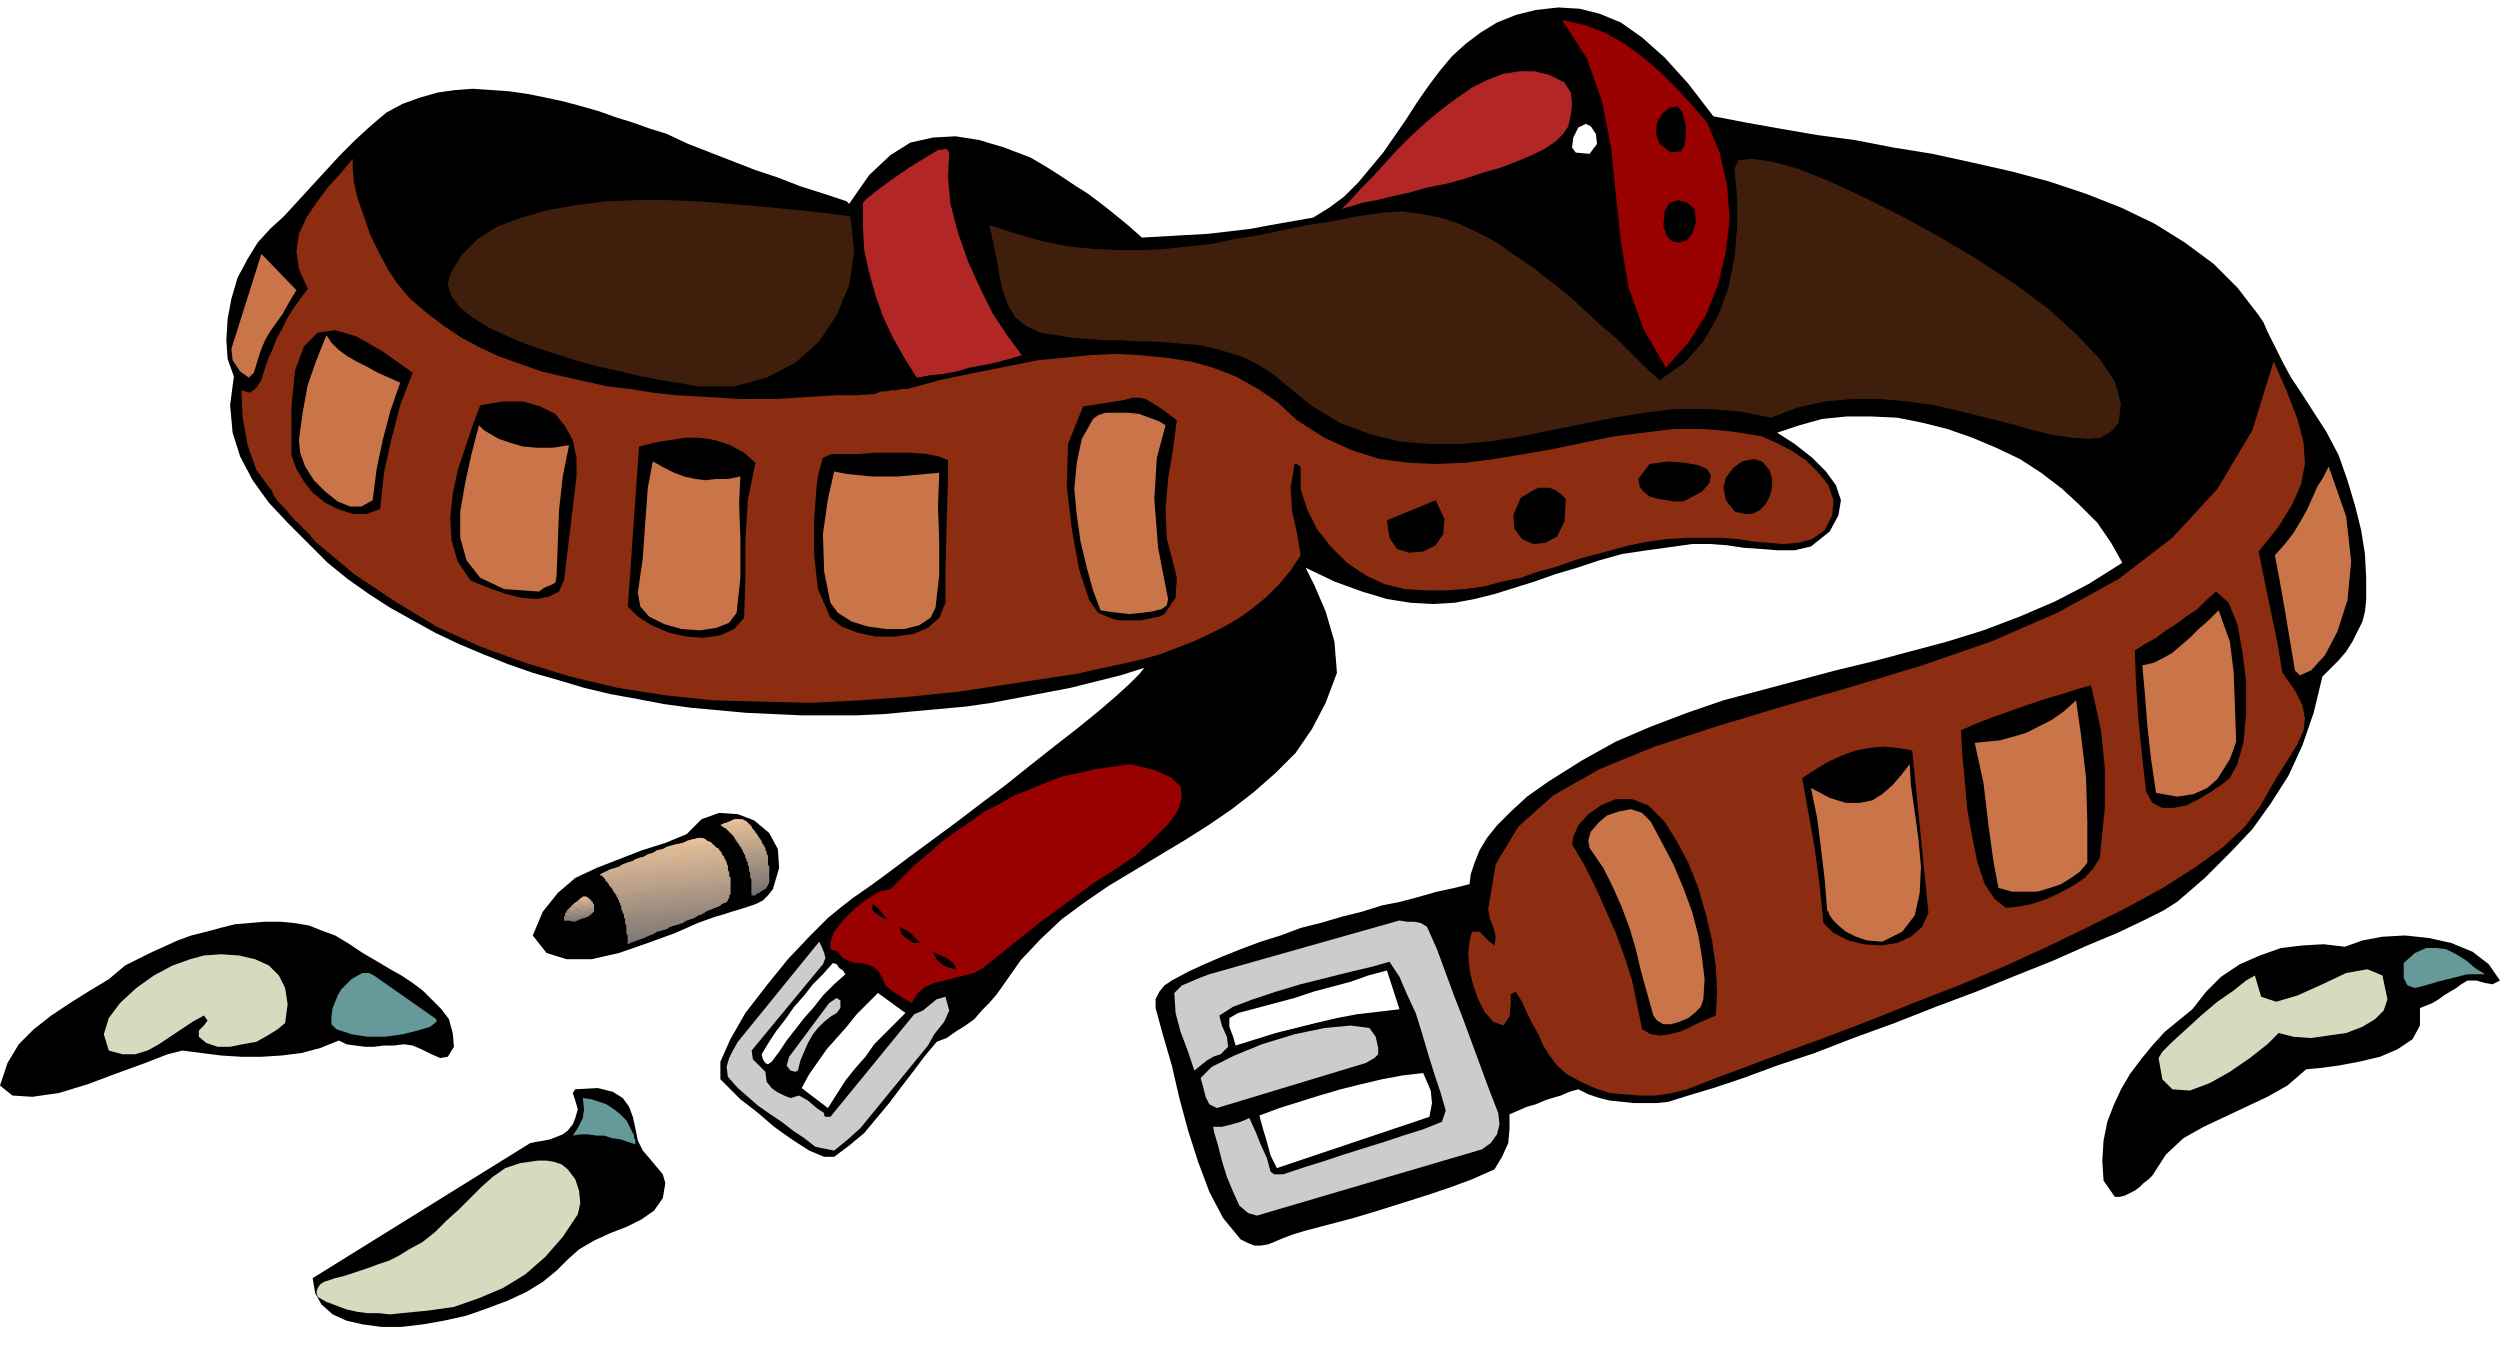 <svg xmlns="http://www.w3.org/2000/svg" fill-rule="evenodd" height="1.092in" preserveAspectRatio="none" stroke-linecap="round" viewBox="0 0 1999 1092" width="1.999in"><style>.pen1{stroke:none}.brush11{fill:#7a7772}.brush12{fill:#7c7775}.brush13{fill:#7f7a75}.brush14{fill:#827c75}.brush15{fill:#847c75}.brush16{fill:#89827a}.brush17{fill:#8c827a}.brush18{fill:#8e847a}.brush19{fill:#91847a}.brush20{fill:#93877c}.brush21{fill:#96897c}.brush22{fill:#99897c}.brush23{fill:#9b8c7c}.brush24{fill:#9e8e82}.brush25{fill:#a09182}.brush26{fill:#a39382}.brush27{fill:#a59382}.brush28{fill:#a89684}.brush29{fill:#aa9684}.brush30{fill:#ad9984}.brush31{fill:#af9984}.brush32{fill:#b59e87}.brush33{fill:#b7a089}.brush34{fill:#baa089}.brush35{fill:#bca389}.brush36{fill:#bfa389}.brush37{fill:#c1a58c}.brush38{fill:#c4a58c}.brush39{fill:#c6a88c}.brush40{fill:#c9aa8c}.brush41{fill:#ccad91}.brush42{fill:#ceaf91}.brush43{fill:#d1af91}.brush44{fill:#d3b291}.brush45{fill:#d6b593}.brush46{fill:#d8b593}.brush47{fill:#dbb793}.brush48{fill:#ddb793}.brush49{fill:#e2bc99}.brush50{fill:#e5bc99}.brush51{fill:#e8bf99}.brush52{fill:#eac199}</style><path class="pen1" d="m1806 252 4 6 3 7 4 8 4 8 5 10 6 11 8 12 9 14 11 17 10 19 7 20 6 20 5 20 3 19 1 19v18l-1 9-2 8-4 8-4 8-5 8-6 7-6 6-7 7-7 29-9 26-11 24-14 22-15 21-18 19-20 20-22 19-11 7-16 8-21 10-24 10-27 12-30 12-32 13-32 12-33 13-33 12-31 12-30 10-27 10-24 8-20 6-16 5-9 1h-19l-9-1-10-1-8-2-9-3-8-4-7 2-7 3-7 2-6 2-7 3-7 2-7 3-7 3v12l-1 11-5 11-6 10-18 8-19 7-18 6-19 6-19 6-20 6-19 5-19 5-10 3-8 3-7 3-5 2-6 1h-5l-5-2-6-3-14-17-11-21-9-24-8-25-7-26-6-26-7-24-6-22v-7l3-6 4-5 6-4 13-7 13-6 14-6 15-6 16-6 16-5 16-6 16-4 17-5 16-4 16-5 15-3 15-4 14-4 14-3 12-3 1-8 3-9 4-10 6-10 8-10 11-11 13-12 17-12 27-17 27-15 28-12 29-11 29-10 30-8 30-8 30-8 29-7 30-8 30-8 29-9 29-11 28-12 27-14 27-17-9-16-11-16-14-14-14-13-17-13-17-11-19-9-19-8-20-7-20-5-20-4-21-1h-19l-20 2-18 5-18 6 14 9 14 11 11 11 8 11 4 12-2 12-7 13-15 12-13 3h-14l-13-1-14-1-13-2-14-1h-14l-14 2-22 3-20 3-18 5-18 6-17 5-17 6-16 5-16 5-16 4-16 3-17 1-18-1-19-3-20-6-22-8-23-11 7 14 9 21 7 24 2 25-9 24-11 21-13 19-16 16-17 15-18 14-19 13-19 12-20 12-20 12-20 12-19 13-19 14-17 16-16 17-14 20-5 7-6 7-6 6-6 7-7 5-8 5-7 5-8 3-10 12-9 12-10 13-9 12-10 12-10 12-12 10-12 9h-8l-12-5-14-9-14-10-14-12-13-10-10-10-6-6v-14l8-18 12-21 17-22 17-21 17-18 15-15 11-9 9-7 13-9 15-11 16-12 19-14 19-14 21-16 20-15 20-16 19-15 18-14 16-13 14-12 11-10 8-8 4-5-19 6-20 5-20 5-21 4-21 4-21 4-21 3-22 2-22 2-21 2-22 1h-44l-22-1-22-1-22-2-22-2-22-3-21-4-22-4-21-5-20-6-21-6-20-7-20-8-19-8-19-9-18-10-18-10-17-11-17-12-16-13-16-16-16-16-15-16-13-18-10-19-6-19-2-22 3-23-5-14-1-15 1-17 3-16 5-17 8-15 8-13 10-11 11-10 11-12 11-12 11-12 12-13 12-12 12-11 13-11 13-7 14-5 14-4 14-2 14-1 14 1 15 1 14 2 15 3 14 3 15 4 14 4 14 5 13 4 14 5 13 4 17 8 18 7 18 7 18 7 18 6 18 7 19 6 18 6 2 2 16-23 17-16 16-10 18-4 18-1 19 3 20 6 21 8 12 7 11 7 12 8 11 7 12 9 10 8 11 9 10 9 18-1 17-1 18-1 17-2 17-2 16-3 17-3 17-3 13-8 12-9 11-11 10-12 10-12 9-13 9-13 9-14 9-13 9-12 10-12 11-10 12-9 13-8 15-6 16-4 18-2 17 1 16 4 17 7 17 12 18 16 19 21 20 26 26 5 28 5 29 5 30 4 31 6 31 5 32 7 31 7 30 8 30 10 28 11 27 13 24 15 23 17 19 19 17 22zm193 532-9-13-13-10-17-7-18-4-19-2-18 1-16 3-14 5-17-2-17 1-17 2-17 6-16 7-15 10-12 12-11 14-11 9-11 9-10 11-9 11-9 12-7 12-6 13-5 13-3 15-1 16 1 16 9 13h4l4-1 4-2 4-2 4-3 3-3 4-3 3-3 11-17 14-13 16-9 17-8 17-8 17-8 16-9 15-13 11-1 15-2 16-3 17-4 14-6 12-8 6-11v-14l5-2 5-2 5-3 4-3 5-3 5-3 4-3 5-3h7l7 2 6 1 6-3zM514 920l-4-8-2-10-2-9-3-8-5-7-8-5-12-3-18 1-2 3 2 6 2 7-2 7-2 5-4 5-4 3-5 2-5 2-5 1-6 1-5 1-174 108 2 12 5 9 9 8 11 5 13 3 15 2h16l17-2 17-3 18-4 17-6 16-6 15-7 13-8 11-9 9-9 9-8 12-7 13-6 13-5 12-6 10-7 7-10 2-12-2-7-5-6-5-6-6-7zM353 807l-8-8-7-7-8-6-9-6-9-5-10-6-12-7-12-8-10-6-11-4-10-4-12-2-11-1h-12l-12 1-12 1-12 3-11 3-12 3-11 4-11 5-11 5-10 5-10 5-13 11-15 9-16 10-15 10-14 11-12 12-9 15-6 18 10 8 16 1 21-3 23-7 24-9 22-8 18-7 12-3 15 2 16 2 16 1h16l16-1 16-2 15-4 15-6 6 3 7 1 8 1h7l8-1h8l8-1 7 1 7 3 8 4 7 3 6-1 5-8-1-11-3-11-6-8zm265-96 5-17-1-15-7-13-12-10-13-5-15-1-14 5-12 12-17 7-19 6-18 7-18 7-17 8-14 12-12 15-8 19 11 14 16 5h20l22-5 23-8 22-8 18-8 14-5 7-2 6-2 7-2 6-2 6-2 6-3 4-4 4-5zm525 182 2-11-1-10-3-7-3-7-17 2-16 3-17 4-16 4-17 5-16 5-16 5-16 6 3 11 3 10 3 11 5 10 122-41zm-24-86-10-31-15 4-14 5-15 4-15 4-15 5-15 4-15 4-15 4-7 4v7l3 8 2 7 16-5 16-5 16-4 16-4 17-4 16-3 17-2 17-2zm141-685 11 1 6-8-1-8-4-6-4-2-6 3-4 8-1 8 3 4zM724 810l-22-16-9 9-8 8-8 10-8 9-8 9-7 10-7 10-6 11 21 16 7-11 7-11 8-10 8-9 7-10 8-8 9-9 8-8zm-48-31-2-3-3-2-2-3-3-1-8 9-8 8-7 9-8 9-7 10-7 9-6 9-6 10 1 4 2 3 2 1 3-2 6-8 6-9 7-9 7-9 8-9 7-9 9-9 9-8z" style="fill:#000"/><path class="pen1" d="m1365 98 10 24 6 26 2 27-3 26-6 26-10 25-14 22-18 20-18-31-12-34-6-36-4-38-4-38-7-36-12-34-20-31 18 4 16 6 16 9 15 11 14 12 13 13 12 13 12 14zm-17 2-3-11-4-4-6 1-6 5-4 7-1 9 3 8 9 7 8-1 3-5 1-7v-9zm7 67-6-5-7-2-7 2-4 7-1 12 3 8 4 4 6 1 6-2 4-5 3-9-1-11zM765 775l-6-1-6-3-4-4-3-6 6 3 5 2 5 4 3 5zm-29-21h-5l-5-3-5-4-2-6 6 3 4 3 3 3 4 4zm-26-19-4-1-3-2-3-2-3-3 1-4 4 3 4 5 4 4zm198-51 14-13 12-12 8-11 3-10-1-9-7-7-13-6-20-5-14 2-14 2-13 3-14 3-13 5-12 5-13 5-12 7-12 6-11 8-12 8-11 8-10 9-11 9-10 10-10 10-9 2-10 6-10 8-9 9-7 9-3 8v6l6 2 4 5 4 2 5 2h5l5 1 5 2 4 3 3 5 3 7 6 5 8 5 7 4 5-8 6-5 7-3 8-2 8-2 8-2 8-2 7-4 15-12 15-12 15-12 15-11 15-11 15-11 16-10 16-11z" style="fill:#900"/><path class="pen1" d="m759 122-1 20 2 21 6 23 8 23 10 22 10 20 12 18 11 15-10 3-11 3-10 2-11 2-10 3-11 2-10 1-11 2-10-16-9-16-8-17-6-17-5-18-4-18-1-19v-19l4-4 9-7 11-8 13-9 13-8 10-6 7-1 2 3zm492-56 5 8 1 9-1 9-2 9-4 6-6 6-9 6-10 5-12 5-13 5-14 4-15 5-15 4-15 3-14 4-14 3-12 3-11 2-10 3-7 2 7-7 8-9 9-9 10-11 10-11 11-11 12-11 12-10 12-9 13-9 12-6 13-5 13-2h12l12 3 12 6z" style="fill:#b22626"/><path class="pen1" d="m317 226 11 13 13 11 13 10 15 10 15 8 15 7 17 6 17 6 17 4 18 4 18 4 18 2 18 3 18 2 18 1 18 1 15 1h31l15-1 16-1 16-1h16l15-1 4-2h4l5-1h4l4-1h4l4-1 4-1 18-5 19-4 20-4 20-4 20-4 21-2 20-2 21-1 20 1 20 2 20 3 18 5 18 7 18 10 16 11 15 14 22 14 22 10 22 7 23 3 22 1 24-1 23-3 24-4 23-4 24-5 24-5 24-3 24-3h24l23 2 24 4 11 5 12 6 12 8 10 10 8 10 4 12-1 12-6 12-10 7-11 3-12 1-12-1-12-1-13-2-12-1h-28l-16 1-15 2-15 3-15 4-15 4-14 4-14 5-15 4-14 5-15 3-15 4-15 2-15 1h-16l-17-1-16-4-15-7-15-10-13-13-11-14-8-16-5-16v-18l-2-1-1-1h-2l-3 19 1 18 4 18 3 18-8 12-9 11-10 10-11 9-11 8-12 7-12 6-13 6-13 5-13 5-14 4-13 3-14 3-14 3-13 3-14 2-39 6-40 6-39 4-40 3-39 2-40-1-39-1-38-4-38-6-38-9-36-11-36-13-35-16-33-20-33-22-31-26-4-5-5-5-5-5-5-5-4-5-5-5-4-5-3-6-12-16-7-20-4-22-1-22 7 2 5-4 4-6 2-7 3-9 4-9 3-8 5-9 4-8 5-8 5-7 6-8-7-16-2-14 2-14 6-13 8-12 9-12 10-11 10-12v8l1 11 3 13 5 14 5 15 7 14 7 13 7 11zm1098 150-6-7-7-2-9 2-7 5-6 8-2 8 2 10 7 9 8 2h6l6-3 5-5 3-6 2-7v-7l-2-7zm-67 24 13-7 6-7 1-6-3-5-7-3-11-2-13-1-15 2-9 12 1 6 3 4 5 4 7 2 7 1 6 1h6l3-1zm-96-1-4-4-4-3-5-2h-9l-4 2-5 3-5 3-6 14 1 11 6 8 9 4 10-1 9-5 6-12 1-18zm-104 1-39 16 2 14 6 9 10 3 11-1 10-5 6-9 1-12-7-15zM330 298l-24-17-21-12-17-5-14 2-11 11-7 19-3 29v39l4 11 6 10 7 9 10 8 10 5 12 4h11l11-4 3-29 6-27 7-27 10-26zm131 83v-15l-3-14-6-11-8-10-12-6-14-4h-16l-18 3-6 16-6 18-6 18-4 19-2 19 1 18 5 17 10 15 7 3 10 4 12 4 12 3 12 1 10-2 8-4 4-9 10-83zm143-11-9-8-11-6-12-4-12-2h-12l-13 2-12 2-12 3-9 128 8 8 11 7 14 6 14 3 14 1 13-2 11-5 8-9 1-31v-31l2-32 6-30zm152 112v-26l1-39 1-34v-15l-7-3-10-2-13-1h-28l-14 1h-21l-7 3-2 7-2 8-1 7-2 27v29l3 27 10 23 9 7 13 5 14 3h15l15-2 12-5 9-8 5-12zm185-146-12-9-8-5-5-3-5-1h-5l-8 2-13 2-19 3-12 30-1 34 4 34 6 33 4 12 4 12 7 10 12 5 5 1h17l5-1 5-1 5-1 4-2 9-13 1-16-4-16-4-15-1-24 2-24 4-24 3-23zm865 105 16-20 11-18 7-16 3-16-1-17-5-19-8-21-11-25-17 55-28 47-36 39-43 33-49 27-53 23-55 19-56 17-56 16-53 16-49 16-44 18-37 21-28 25-18 30-6 36 1 7 3 7 2 8-1 7-4-3-4-4-4-4h-6l-2 8-1 10 1 12 3 13 4 11 5 10 7 8 8 3 5-7 1-10v-8l4-2 5 8 4 9 4 8 5 9 4 9 5 8 6 8 8 7 11 6 11 5 12 4 12 1 12 1h13l13-2 12-3 23-9 27-10 29-11 33-12 34-13 35-14 36-14 36-15 35-16 33-16 32-16 29-16 25-16 22-16 17-16 12-16 12-21 10-16 8-13 5-11 1-10-2-10-6-12-10-14-4-24-5-24-5-24-5-25zm-23 181-6 5-9 6-10 6-10 5-10 2h-9l-8-4-5-9-3-27-3-29-2-30-1-27 8-5 9-5 8-6 8-5 8-6 9-6 7-7 8-7 10 9 7 17 4 22 3 24v25l-2 23-5 18-6 11zm-104 64-5 8-7 8-9 6-11 6-11 5-12 4-11 2-9 1-9-7-8-12-6-18-4-20-4-22-2-23-2-21-1-19 11-5 13-5 14-5 14-5 15-5 14-4 12-4 11-3 8 36 3 30v32l-4 40zm-150-86 13 130-5 11-9 8-11 5-13 2-14-1-12-3-12-6-8-8-3-30-4-30-5-28-5-28 11-7 10-6 11-5 11-4 11-2 11-1 11 1 12 2zm-198 57 10 16 9 17 8 20 6 21 5 21 3 21 1 20-1 19-7 3-7 3-8 4-7 3-8 2-7 1-8-1-7-4-4-20-4-19-6-19-7-19-8-18-8-18-9-18-10-17 1-6 4-9 8-9 10-7 12-5h13l13 5 13 13z" style="fill:#8c2d11"/><path class="pen1" d="m1694 338-6 7-8 5-10 1-13-1-15-2-16-4-18-5-20-5-20-5-21-5-22-3-22-2h-22l-22 2-22 5-21 8-25-5-26-2h-25l-25 3-25 4-25 5-25 5-24 5-25 4-24 2h-24l-24-2-24-6-24-9-23-14-23-19-10-8-10-6-10-5-12-4-11-3-12-3-13-1-12-1-13-1h-13l-13-1h-13l-13-1-13-1-12-2-13-2-11-5-9-7-6-10-4-11-3-13-2-13-3-14-3-13 22 7 21 6 20 4 20 2 20 1h19l19-1 18-2 19-2 19-4 19-3 19-4 19-4 20-3 20-4 21-3 15-1 15 2 16 3 15 5 15 7 15 8 14 10 15 10 14 11 14 11 13 12 13 12 13 11 12 12 11 11 11 10 20-14 15-17 12-21 8-22 5-24 2-24v-24l-2-23 3-7 10-1 16 2 22 6 25 10 28 13 30 15 31 17 30 18 29 19 27 20 22 20 19 20 12 18 5 18-2 15zM680 173l3 28-4 27-10 24-14 21-19 17-23 12-26 7h-28l-7-1-10-2-13-2-16-3-17-4-18-4-18-5-19-6-18-6-17-7-15-7-13-8-10-8-7-9-3-9 2-9 9-15 13-13 16-10 19-7 21-6 23-4 23-3 25-1h25l25 1 24 2 24 2 21 2 20 2 17 2 15 2z" style="fill:#3f1e0c"/><path class="pen1" d="m1835 536-4-24-4-24-4-23-4-21 8-9 7-9 6-10 5-9 4-9 4-9 5-8 4-8 14 40 4 36-3 31-8 25-10 19-11 12-9 4-4-4zm-61-48 9 25 3 24 1 26 1 30-2 6-3 8-5 8-5 8-8 7-11 5-13 2-17-3-4-27-3-27-2-26-2-22 9-2 8-4 7-4 7-6 7-6 7-7 8-7 8-8zm-176 222-4-21-4-29-4-34-7-32 10-1 10-1 11-3 10-3 10-5 10-5 10-7 10-9 4 28 4 34 1 35v33l-6 7-7 5-8 5-9 3-10 3h-20l-11-3zm-93 43-12-1-9-3-8-4-6-5-4-4-3-4-1-3-1-1-2-25-3-25-3-24-5-24 15 8 13 4h11l10-2 8-5 8-7 7-8 7-9 1 17 3 21 3 22 2 22-1 21-4 18-10 13-16 8zm-143 46-2 6-5 5-5 4-7 3-7 2h-6l-5-3-3-4-5-18-5-18-4-17-5-17-6-16-7-16-8-16-11-16-1-6 2-7 6-7 7-6 9-3 10-2 9 3 7 7 9 17 9 17 8 19 7 19 5 19 3 18 2 17-1 16zM934 479l-1 5-4 3-8 2-8 1-10 1-9-1-8-1-6-1-6-16-5-18-5-21-3-21-2-21 2-21 4-19 9-16 4-3 6-2h18l9 1 8 3 8 3 5 3-7 26-2 33 3 39 8 41zm-186 7-4 8-9 6-12 3h-14l-15-2-13-4-11-7-6-8-5-25-1-30 4-28 5-22 10 2 10 1 10 1h21l11-1 11-1 11-1-1 27 1 28v27l-3 26zM592 381l-1 21 1 29v31l-3 28-6 8-10 4-13 2-15-1-14-4-12-6-7-8-2-11 4-28 2-29 2-27 4-21 9 5 8 4 8 3 9 2 8 1 8-1h10l10-2zm-137-25-5 25-3 27-1 27-1 26-1 5-4 2-5 2-4 3-28-2-19-9-11-14-5-18v-21l4-23 5-23 6-23 4 4 5 3 7 4 9 3 10 3 11 1h13l13-2zm-135-50-8 23-6 23-5 24-3 24-9 5h-9l-10-4-10-8-9-9-7-11-4-11-1-10 3-22 4-22 7-20 8-20 4 6 6 6 7 5 7 4 8 4 9 5 9 4 9 4zm-83-74-6 10-5 9-5 7-5 7-4 7-3 7-3 9-3 10-4 4-7-5-6-9-1-9 24-76 28 29z" style="fill:#c97549"/><path class="pen1" style="fill:#727272" d="m601 714 7-1-1 1h-1l-1 1-1 1h-3v-2z"/><path class="pen1" style="fill:#757572" d="m605 714-4 1v-3l10-1-1 1-2 1-1 1h-2z"/><path class="pen1" style="fill:#777572" d="m608 713-7 1v-3l12-1-1 1h-1l-2 1-1 1z"/><path class="pen1 brush11" d="m611 711-10 1v-2l13-2-1 1-1 1-1 1z"/><path class="pen1 brush12" d="m613 710-12 1v-3l13-1v1l-1 1v1z"/><path class="pen1 brush13" d="m614 708-13 2v-3l14-2v1l-1 1v1z"/><path class="pen1 brush14" d="m614 707-13 1v-3l14-1v2l-1 1z"/><path class="pen1 brush15" d="m615 705-14 2v-3l14-2v3z"/><path class="pen1 brush16" d="m615 704-14 1v-2l-1-1 15-1v3z"/><path class="pen1 brush17" d="m615 702-14 2v-2h-1v-1l15-1v2z"/><path class="pen1 brush18" d="m615 701-15 1v-2l15-2v3z"/><path class="pen1 brush19" d="m615 700-15 1v-2l15-2v3z"/><path class="pen1 brush20" d="m615 698-15 2v-3l15-2v3z"/><path class="pen1 brush21" d="m615 697-15 2v-2h-1v-1l16-2v3z"/><path class="pen1 brush22" d="m615 695-15 2-1-1v-2l16-1v2z"/><path class="pen1 brush23" d="m615 694-16 2v-3l15-2v1h1v2z"/><path class="pen1 brush24" d="m615 693-16 1v-2h-1v-1l16-1v2l1 1z"/><path class="pen1 brush25" d="m614 691-15 2-1-1v-2l16-2v3z"/><path class="pen1 brush26" d="m614 690-16 1v-2h-1l17-2v3z"/><path class="pen1 brush27" d="m614 688-16 2v-1l-1-1 17-2v2z"/><path class="pen1 brush28" d="m614 687-17 2v-2l-1-1 18-2v3z"/><path class="pen1 brush29" d="m614 686-17 2v-2h-1v-1l17-2v1h1v2z"/><path class="pen1 brush30" d="m614 684-18 2v-2l-1-1 18-1v1l1 1z"/><path class="pen1 brush31" d="m613 683-17 2v-2h-1v-1l17-2 1 1v2z"/><path class="pen1 brush32" d="m613 682-18 1v-1l-1-1 18-2v2l1 1z"/><path class="pen1 brush33" d="m612 680-17 2-1-1v-1l-1-1 18-2 1 1v2z"/><path class="pen1 brush34" d="m612 679-18 2v-2h-1v-1l18-2v2l1 1z"/><path class="pen1 brush35" d="m611 677-18 2v-1l-1-1 18-2v1h1v1z"/><path class="pen1 brush36" d="m611 676-18 2-1-1v-1l-1-1 18-1 1 1 1 1z"/><path class="pen1 brush37" d="m610 675-18 2-1-1v-1l-1-1 18-2 1 1v1l1 1z"/><path class="pen1 brush38" d="m609 674-18 1-1-1-1-1 19-2v1h1v2z"/><path class="pen1 brush39" d="m608 672-18 2v-1h-1v-1h-1l19-2v1h1v1z"/><path class="pen1 brush40" d="m608 671-19 2v-2h-1v-1l18-2v1h1v1l1 1z"/><path class="pen1 brush41" d="m607 670-19 2v-2h-1v-1l18-2 1 1v1l1 1z"/><path class="pen1 brush42" d="m606 668-18 2-1-1-1-1 18-2h1v1l1 1z"/><path class="pen1 brush43" d="m605 667-18 2-1-1v-1h-1l-1-1 19-2 1 1v1l1 1z"/><path class="pen1 brush44" d="m604 666-18 2-1-1v-1h-1l-1-1 19-2 1 1v1l1 1z"/><path class="pen1 brush45" d="m603 664-19 2-1-1v-1h-1l19-2 1 1 1 1z"/><path class="pen1 brush46" d="m602 663-19 2-1-1v-1h-1l-1-1 20-1h1v1l1 1z"/><path class="pen1 brush47" d="m601 662-19 2-1-1-1-1h-1l-1-1 21-2 1 1 1 1v1z"/><path class="pen1 brush48" d="m600 661-20 1h-1v-1h-1l-1-1 21-2 1 1 1 1v1z"/><path class="pen1 brush49" d="m599 659-21 2-1-1h-1l1-1h1l18-2h1l1 1 1 1z"/><path class="pen1 brush50" d="m598 658-21 2h-1l2-1 1-1h2l2-1 11-2 1 1h1l1 1 1 1z"/><path class="pen1 brush51" d="m596 657-18 2 5-2 4-2h5l4 2z"/><path class="pen1 brush52" d="m594 655-11 2 3-1 3-1h5z"/><path class="pen1 brush11" d="m502 753 7-1-2 1h-1l-2 1-2 1v-2z"/><path class="pen1 brush12" d="m503 754-1 1v-4l13-1-3 1-3 1-3 1-3 1z"/><path class="pen1 brush13" d="m509 752-7 1v-4l20-2-3 1-3 1-4 2-3 1z"/><path class="pen1 brush14" d="m515 750-13 1v-3l-1-1 28-3-4 1-3 2-3 1-4 2z"/><path class="pen1 brush15" d="m522 747-20 2v-2l-1-1v-1l35-4-4 1-3 2-4 1-3 2z"/><path class="pen1 brush16" d="m529 744-28 3v-4l41-4-3 1-3 1-3 2-4 1z"/><path class="pen1 brush17" d="m536 741-35 4v-4l48-5-3 1-3 2-4 1-3 1z"/><path class="pen1 brush18" d="m542 739-41 4v-3l-1-1 55-5-3 1-3 1-3 2-4 1z"/><path class="pen1 brush19" d="m549 736-48 5v-2l-1-1v-1l61-6-3 1-3 2-3 1-3 1z"/><path class="pen1 brush20" d="m555 734-55 5v-4l66-7-3 1-2 2-3 1-3 2z"/><path class="pen1 brush21" d="m561 731-61 6v-3l-1-1 72-7-2 1-3 1-3 2-2 1z"/><path class="pen1 brush22" d="m566 728-66 7-1-1v-3l77-7-2 1-3 1-2 1-3 1z"/><path class="pen1 brush23" d="m571 726-72 7v-2l-1-1v-1l82-8-2 1-2 2-2 1-3 1z"/><path class="pen1 brush24" d="m576 724-77 7-1-1v-1l-1-1 85-9v1l-1 1-1 1h-1l-2 1-1 1z"/><path class="pen1 brush25" d="m580 721-82 8v-2h-1v-1l86-9v1l-1 1v1l-1 1h-1z"/><path class="pen1 brush26" d="m582 719-85 9v-3l-1-1 88-9-1 1v2l-1 1z"/><path class="pen1 brush27" d="m583 717-86 9v-2l-1-1v-1l88-9v2l-1 1v1z"/><path class="pen1 brush28" d="m584 715-88 9v-2l-1-1v-1l89-9v4z"/><path class="pen1 brush29" d="m584 713-88 9-1-1v-2l-1-1 90-9v4z"/><path class="pen1 brush30" d="m584 711-89 9-1-1v-2l-1-1 91-9v4z"/><path class="pen1 brush31" d="m584 709-90 9-1-1v-2l-1-1 92-9v4z"/><path class="pen1 brush32" d="m584 707-91 9-1-1v-1h-1v-1l93-10v4z"/><path class="pen1 brush33" d="m584 705-92 9h-1v-1l-1-1v-1l93-10 1 1v3z"/><path class="pen1 brush34" d="m584 703-93 10-1-1v-1l-1-1-1-1 95-9v1h1v2z"/><path class="pen1 brush35" d="m583 701-93 10-1-1v-1l-1-1-1-1 96-9v3z"/><path class="pen1 brush36" d="m583 700-95 9-1-1v-1l-1-1-1-1 97-9 1 1v3z"/><path class="pen1 brush37" d="m583 698-96 9-1-1v-1l-1-1-1-1 98-9v3l1 1z"/><path class="pen1 brush38" d="m582 696-97 9-1-1v-1l-1-1 98-10 1 1v3z"/><path class="pen1 brush39" d="m582 694-98 9-1-1v-1h-1l-1-1 100-10v1l1 1v2z"/><path class="pen1 brush40" d="m581 692-98 10-1-1v-1h-1l-1-1h1l1-1h1l97-10 1 1v3z"/><path class="pen1 brush41" d="m581 690-100 10h-1v-1l2-1 2-1 2-1 2-1 91-9 1 1v2l1 1z"/><path class="pen1 brush42" d="m580 688-97 10 3-1 3-2 3-1 3-1 83-9 1 1v2l1 1z"/><path class="pen1 brush43" d="m579 686-91 9 4-1 3-1 3-2 3-1 76-8v1l1 1v1l1 1z"/><path class="pen1 brush44" d="m578 684-83 9 3-1 3-2 3-1 4-1 67-8 1 1 1 1v1l1 1z"/><path class="pen1 brush45" d="m577 682-76 8 4-1 3-2 3-1 4-1 59-6 1 1h1v1l1 1z"/><path class="pen1 brush46" d="m575 680-67 8 3-2 4-1 3-2 4-1 50-5 1 1h1l1 1v1z"/><path class="pen1 brush47" d="m574 679-59 6 4-2 3-1 3-2 4-1 41-4 1 1 1 1 1 1 1 1z"/><path class="pen1 brush48" d="m572 677-50 5 4-2 4-1 3-2 4-1 31-2 1 1h1l1 1 1 1z"/><path class="pen1 brush49" d="m570 675-41 4 4-1 5-2 4-1 4-1 19-2 1 1h2l1 1 1 1z"/><path class="pen1 brush50" d="m568 674-31 2 4-1 5-1 4-2 4-1 8-1 2 1 1 1 2 1 1 1z"/><path class="pen1 brush51" d="m565 672-19 2 3-1 3-1 3-1 4-1h2l1 1h2l1 1z"/><path class="pen1 brush52" d="m562 670-8 1h1l2-1h5z"/><path class="pen1 brush11" d="M457 736h5-1l-1 1-3-1z"/><path class="pen1 brush12" d="m461 736-3 1-3-1 9-1h-1l-1 1h-1z"/><path class="pen1 brush13" d="M462 736h-10l14-2-1 1h-2l-1 1z"/><path class="pen1 brush14" d="m464 735-9 1h-4v-1l17-1h-3l-1 1z"/><path class="pen1 brush15" d="m466 734-14 2h-1v-1l19-2h-2l-1 1h-1z"/><path class="pen1 brush16" d="m468 734-17 1v-1l20-2-1 1h-1l-1 1z"/><path class="pen1 brush17" d="m470 733-19 2v-1l21-2h-1l-1 1z"/><path class="pen1 brush18" d="m471 732-20 2v-1l21-2-1 1z"/><path class="pen1 brush19" d="m472 732-21 2v-1l22-3v1h-1v1z"/><path class="pen1 brush20" d="m472 731-21 2h1v-1l22-2h-1v1h-1z"/><path class="pen1 brush21" d="m473 730-22 3 1-1 22-3v1h-1z"/><path class="pen1 brush22" d="m474 730-22 2v-1l23-2h-1v1z"/><path class="pen1 brush23" d="m474 729-22 3v-1l23-3v1h-1z"/><path class="pen1 brush24" d="m475 729-23 2v-1l23-2v1z"/><path class="pen1 brush25" d="m475 728-23 3v-1h1l22-3v1z"/><path class="pen1 brush26" d="m475 728-23 2h1v-1l22-2v1z"/><path class="pen1 brush27" d="m475 727-22 3v-1l22-2z"/><path class="pen1 brush28" d="m475 727-22 2v-1h1l21-2v1z"/><path class="pen1 brush29" d="m475 727-22 2 1-1 21-2v1z"/><path class="pen1 brush30" d="m475 726-21 2v-1h1l20-2v1z"/><path class="pen1 brush31" d="m475 726-21 2v-1h1l20-2v1z"/><path class="pen1 brush32" d="m475 725-20 2v-1l20-2v1z"/><path class="pen1 brush33" d="m475 725-20 2 1-1 19-2v1z"/><path class="pen1 brush34" d="m475 724-20 2h1l1-1 18-2v1z"/><path class="pen1 brush35" d="m475 724-19 2v-1h1l17-2h1v1z"/><path class="pen1 brush36" d="m475 723-18 2v-1l17-2v1h1z"/><path class="pen1 brush37" d="m474 723-17 2v-1h1l16-2v1z"/><path class="pen1 brush38" d="m474 722-17 2h1v-1h1l14-2 1 1z"/><path class="pen1 brush39" d="m474 722-16 2 1-1v-1l14-1h1v1z"/><path class="pen1 brush40" d="m473 721-14 2 1-1 13-1z"/><path class="pen1 brush41" d="m473 721-14 1h1l1-1 11-1h1v1z"/><path class="pen1 brush42" d="m473 721-13 1 1-1h1l10-1 1 1z"/><path class="pen1 brush43" d="m472 720-11 1h1v-1l9-1h1v1z"/><path class="pen1 brush44" d="m472 720-10 1v-1h1l8-1h1v1z"/><path class="pen1 brush45" d="m471 719-9 1h1v-1h1l7-1v1z"/><path class="pen1 brush46" d="m471 719-8 1 1-1v-1h7v1z"/><path class="pen1 brush47" d="m471 718-7 1 1-1 4-1 1 1h1z"/><path class="pen1 brush48" d="M470 718h-6 1l1-1h3l1 1z"/><path class="pen1 brush49" d="m469 717-4 1 1-1h3z"/><path class="pen1" d="m1141 741 8 18 7 19 7 19 7 18 7 19 7 19 7 19 7 18 1 9-2 8-5 7-7 5-180 53-7-2-7-6-5-11-5-12-4-13-3-12-3-10-1-5h7l8-2 7-2 7-3 5 11 4 10 5 11 3 11 3 2h7l3-1 15-5 16-5 15-5 16-5 16-5 15-5 16-5 15-6 3-9-4-14-5-15-5-16-5-17-5-16-7-15-6-14-8-12-14 4-17 4-20 5-20 5-20 6-18 6-16 6-11 7 2 8 4 9 1 8-6 6-6 2-5 3-5 4-5 4-5-15-6-16-4-15-1-16 6-6 7-3 7-3 8-3 152-43 6 1h6l5 1 5 3zm-41 88-5-7-15-2-21 2-24 5-26 8-22 9-18 9-9 9 2 7 2 8 3 6 6 3 119-36 7-4 3-3v-5l-2-9zm-442-58-57 69 1 7 5 5 5 5 1 8 4 5 4 3 6 3 5 2 7-2 7 4 7 6 6 4v2l1 1h4l67-82 7-3 6-5 5-4 7-2 3 11-4 9-8 10-5 9-9 11-9 11-9 11-9 11-9 11-9 11-10 9-11 9-15-3-9-7-9-6-9-7-9-6-10-7-8-7-8-7-8-9-1-8 2-7 3-6 4-7 65-80 2 4 2 5 1 4-2 5zm-20 85 2-8 3-7 3-7 4-7 4-5 5-5 5-4 5-3 3-4v-6l-3-2-6 4-32 43-2 7 3 4 4 1 2-1z" style="fill:#ccc"/><path class="pen1" d="m1909 799-3 9-7 7-10 6-13 5-14 2-14 2-14-1-12-3-9 9-14 11-16 11-16 9-16 6-14-1-8-8-3-17 3-5 8-8 11-10 12-11 13-11 13-9 10-8 7-4 5 17 12 4 17-5 20-9 19-9 17-3 12 5 4 19zM454 935l6 8 3 9 1 10-2 9-12 18-14 16-16 14-18 11-19 8-20 7-21 3-21 2-9 1-9-1h-9l-8-1-9-2-8-3-8-3-7-4-1-4 1-3 2-3 3-2 9-3 8-2 9-3 9-3 8-3 9-3 8-4 8-5 11-6 10-8 9-9 10-9 9-9 9-9 9-8 10-7 6-2 6-2 7-1 7-1h7l6 1 6 2 5 4zM228 818l-6 5-8 5-9 5-11 2-10 2h-10l-9-3-6-5v-5l4-4 3-4-3-4-9 5-9 6-9 6-9 6-9 5-10 3H98l-11-3-4-13 4-13 9-12 13-12 14-10 15-8 14-5 11-3 14-1 14 1 13 3 11 5 8 8 5 10 2 13-2 15z" style="fill:#d6dbbf"/><path class="pen1" d="m1922 770 9-8 9-4h8l8 1 8 4 8 5 7 6 8 5h-14l-12 3-12 3-10 3-8 2-6-2-3-6v-12zM507 908v2l1 1v4l-6-2-6-2-7-1-6-2h-6l-7-1h-6l-6 1 4-6 4-8 1-7-1-9 7 1 6 2 6 2 6 4 5 4 5 5 3 6 3 6zm-158-93v2l-5 4-10 3-12 3-14 2h-14l-13-2-12-4-4-4v-6l1-7 2-5 2-5 3-5 4-4 4-4 5-3 4-2h5l4 2 50 35z" style="fill:#699"/></svg>
